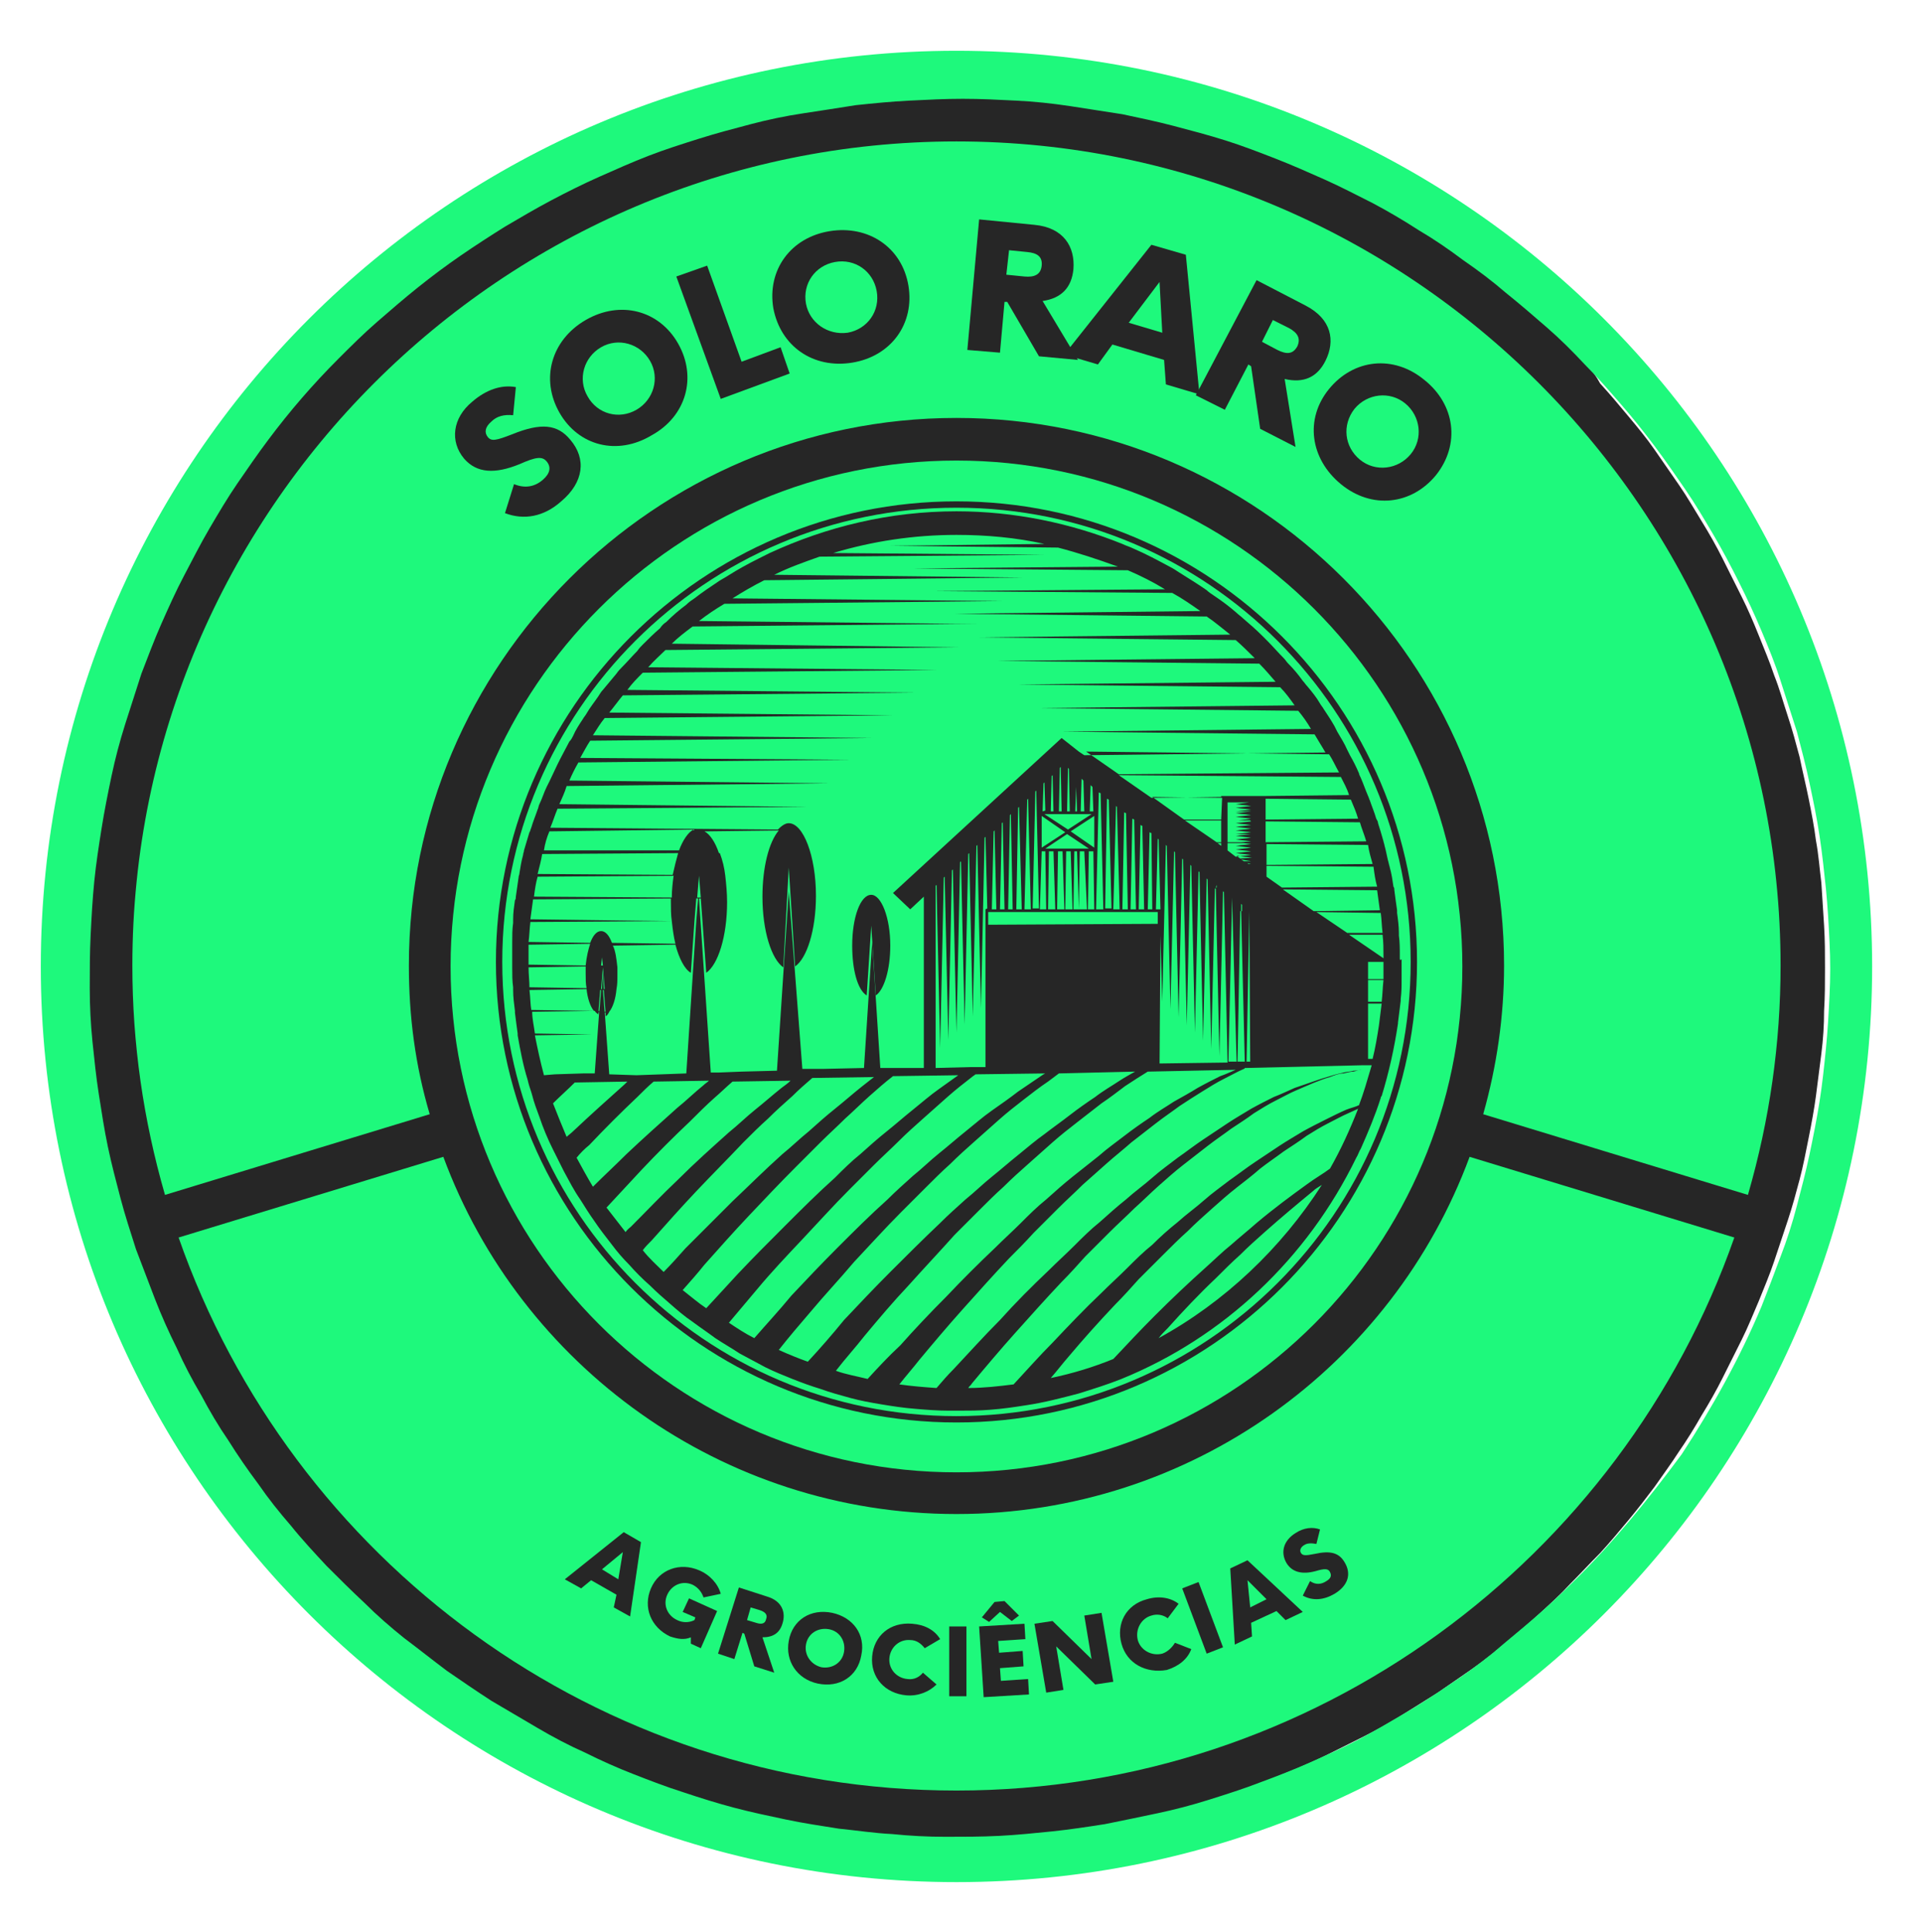 <svg xmlns="http://www.w3.org/2000/svg" xmlns:xlink="http://www.w3.org/1999/xlink" id="Camada_1" x="0px" y="0px" viewBox="0 0 212 213.1" style="enable-background:new 0 0 212 213.1;" xml:space="preserve"><style type="text/css">	.st0{fill:#1EF97C;}	.st1{fill:#262626;}	.st2{clip-path:url(#SVGID_00000054250862767702466860000007333020648340336825_);fill:#262626;}</style><g>	<path class="st0" d="M198.6,106.6c0,1.5,0,3-0.1,4.6c-0.1,1.5-0.2,3-0.3,4.6c-0.1,1.5-0.3,3-0.6,4.5c-0.2,1.5-0.5,3-0.8,4.5  c-0.3,1.5-0.6,3-1,4.5c-0.4,1.5-0.8,2.9-1.2,4.4c-0.4,1.5-0.9,2.9-1.4,4.3c-0.5,1.4-1.1,2.9-1.6,4.3c-0.6,1.4-1.2,2.8-1.9,4.2  c-0.7,1.4-1.3,2.7-2.1,4.1c-0.7,1.3-1.5,2.7-2.3,4c-0.8,1.3-1.6,2.6-2.4,3.9c-0.8,1.3-1.7,2.5-2.6,3.7c-0.9,1.2-1.8,2.4-2.8,3.6  c-1,1.2-2,2.3-3,3.5c-1,1.1-2.1,2.2-3.2,3.3c-1.1,1.1-2.2,2.1-3.3,3.2c-1.1,1-2.3,2-3.5,3c-1.2,1-2.4,1.9-3.6,2.8  c-1.2,0.9-2.5,1.8-3.7,2.6c-1.3,0.8-2.6,1.7-3.9,2.4c-1.3,0.8-2.6,1.5-4,2.3c-1.3,0.7-2.7,1.4-4.1,2.1c-1.4,0.7-2.8,1.3-4.2,1.9  c-1.4,0.6-2.8,1.1-4.3,1.6c-1.4,0.5-2.9,1-4.3,1.4c-1.5,0.4-2.9,0.8-4.4,1.2c-1.5,0.4-3,0.7-4.5,1c-1.5,0.3-3,0.6-4.5,0.8  c-1.5,0.2-3,0.4-4.5,0.6c-1.5,0.1-3,0.3-4.6,0.3c-1.5,0.1-3,0.1-4.6,0.1c-1.5,0-3,0-4.6-0.1c-1.5-0.1-3-0.2-4.6-0.3  c-1.5-0.1-3-0.3-4.5-0.6c-1.5-0.2-3-0.5-4.5-0.8c-1.5-0.3-3-0.6-4.5-1c-1.5-0.4-2.9-0.8-4.4-1.2c-1.5-0.4-2.9-0.9-4.3-1.4  c-1.4-0.5-2.9-1.1-4.3-1.6c-1.4-0.6-2.8-1.2-4.2-1.9c-1.4-0.7-2.7-1.3-4.1-2.1c-1.3-0.7-2.7-1.5-4-2.3c-1.3-0.8-2.6-1.6-3.9-2.4  c-1.3-0.8-2.5-1.7-3.7-2.6c-1.2-0.9-2.4-1.8-3.6-2.8c-1.2-1-2.3-2-3.5-3c-1.1-1-2.2-2.1-3.3-3.2c-1.1-1.1-2.1-2.2-3.2-3.3  c-1-1.1-2-2.3-3-3.5c-1-1.2-1.9-2.4-2.8-3.6c-0.9-1.2-1.8-2.5-2.6-3.7c-0.8-1.3-1.7-2.6-2.4-3.9c-0.8-1.3-1.5-2.6-2.3-4  c-0.7-1.3-1.4-2.7-2.1-4.1s-1.3-2.8-1.9-4.2c-0.6-1.4-1.1-2.8-1.6-4.3c-0.5-1.4-1-2.9-1.4-4.3c-0.4-1.5-0.8-2.9-1.2-4.4  c-0.4-1.5-0.7-3-1-4.5c-0.3-1.5-0.6-3-0.8-4.5c-0.2-1.5-0.4-3-0.6-4.5c-0.1-1.5-0.3-3-0.3-4.6c-0.1-1.5-0.1-3-0.1-4.6  c0-1.5,0-3,0.1-4.6c0.1-1.5,0.2-3,0.3-4.6c0.1-1.5,0.3-3,0.6-4.5c0.2-1.5,0.5-3,0.8-4.5s0.6-3,1-4.5c0.4-1.5,0.8-2.9,1.2-4.4  c0.4-1.5,0.9-2.9,1.4-4.3c0.5-1.4,1.1-2.9,1.6-4.3c0.6-1.4,1.2-2.8,1.9-4.2c0.7-1.4,1.3-2.7,2.1-4.1c0.7-1.3,1.5-2.7,2.3-4  c0.8-1.3,1.6-2.6,2.4-3.9c0.8-1.3,1.7-2.5,2.6-3.7c0.9-1.2,1.8-2.4,2.8-3.6c1-1.2,2-2.3,3-3.5c1-1.1,2.1-2.2,3.2-3.3  c1.1-1.1,2.2-2.1,3.3-3.2c1.1-1,2.3-2,3.5-3c1.2-1,2.4-1.9,3.6-2.8c1.2-0.9,2.5-1.8,3.7-2.6c1.3-0.8,2.6-1.7,3.9-2.4s2.6-1.5,4-2.3  c1.3-0.7,2.7-1.4,4.1-2.1c1.4-0.7,2.8-1.3,4.2-1.9c1.4-0.6,2.8-1.1,4.3-1.6c1.4-0.5,2.9-1,4.3-1.4c1.5-0.4,2.9-0.8,4.4-1.2  c1.5-0.4,3-0.7,4.5-1c1.5-0.3,3-0.6,4.5-0.8c1.5-0.2,3-0.4,4.5-0.6s3-0.3,4.6-0.3c1.5-0.1,3-0.1,4.6-0.1c1.5,0,3,0,4.6,0.1  c1.5,0.1,3,0.2,4.6,0.3c1.5,0.1,3,0.3,4.5,0.6c1.5,0.2,3,0.5,4.5,0.8c1.5,0.3,3,0.6,4.5,1s2.9,0.8,4.4,1.2c1.5,0.4,2.9,0.9,4.3,1.4  c1.4,0.5,2.9,1.1,4.3,1.6c1.4,0.6,2.8,1.2,4.2,1.9c1.4,0.7,2.7,1.3,4.1,2.1c1.3,0.7,2.7,1.5,4,2.3c1.3,0.8,2.6,1.6,3.9,2.4  c1.3,0.8,2.5,1.7,3.7,2.6c1.2,0.9,2.4,1.8,3.6,2.8c1.2,1,2.3,2,3.5,3c1.1,1,2.2,2.1,3.3,3.2c1.1,1.1,2.1,2.2,3.2,3.3  c1,1.1,2,2.3,3,3.5c1,1.2,1.9,2.4,2.8,3.6c0.9,1.2,1.8,2.5,2.6,3.7c0.8,1.3,1.7,2.6,2.4,3.9c0.8,1.3,1.5,2.6,2.3,4  c0.7,1.3,1.4,2.7,2.1,4.1c0.7,1.4,1.3,2.8,1.9,4.2c0.6,1.4,1.1,2.8,1.6,4.3c0.5,1.4,1,2.9,1.4,4.3c0.4,1.5,0.8,2.9,1.2,4.4  c0.4,1.5,0.7,3,1,4.5c0.3,1.5,0.6,3,0.8,4.5s0.4,3,0.6,4.5c0.1,1.5,0.3,3,0.3,4.6C198.6,103.5,198.6,105,198.6,106.6z"></path>	<path class="st1" d="M105.5,197.5c-39.7,0-73.4-25.5-85.8-61l29.2-8.9c8.5,23,30.7,39.4,56.6,39.4s48.1-16.4,56.6-39.4l29.2,8.9  C178.9,171.9,145.1,197.5,105.5,197.5z M49.9,106.6c0-30.6,24.9-55.5,55.6-55.5S161,75.9,161,106.6s-24.9,55.6-55.5,55.6  S49.9,137.2,49.9,106.6L49.9,106.6z M105.5,15.6c50.1,0,90.9,40.8,90.9,90.9c0,8.6-1.2,17-3.6,25.3l-29.2-8.9  c1.5-5.3,2.3-10.8,2.3-16.4c0-33.3-27.1-60.4-60.4-60.4s-60.4,27.1-60.4,60.4c0,5.6,0.7,11,2.3,16.4l-29.2,8.9  c-2.4-8.3-3.6-16.7-3.6-25.3C14.6,56.4,55.4,15.6,105.5,15.6z M173.5,38.6c-1.1-1.1-2.3-2.2-3.4-3.3c-1.2-1.1-2.4-2.1-3.6-3.1  c-1.2-1-2.5-2-3.7-2.9c-1.3-0.9-2.6-1.8-3.9-2.7c-1.3-0.9-2.6-1.7-4-2.5s-2.7-1.6-4.1-2.3c-1.4-0.7-2.8-1.5-4.2-2.1  c-1.4-0.7-2.9-1.3-4.3-1.9c-1.5-0.6-2.9-1.2-4.4-1.7c-1.5-0.5-3-1-4.5-1.5c-1.5-0.5-3-0.9-4.5-1.3c-1.5-0.4-3.1-0.7-4.6-1  c-1.5-0.3-3.1-0.6-4.7-0.8c-1.6-0.2-3.1-0.4-4.7-0.6s-3.1-0.3-4.7-0.3c-1.6-0.1-3.1-0.1-4.7-0.1c-1.6,0-3.1,0-4.7,0.1  c-1.6,0.1-3.1,0.2-4.7,0.3c-1.6,0.2-3.1,0.3-4.7,0.6c-1.6,0.2-3.1,0.5-4.7,0.8c-1.5,0.3-3.1,0.7-4.6,1c-1.5,0.4-3,0.8-4.6,1.3  s-3,1-4.5,1.5c-1.5,0.5-3,1.1-4.4,1.7c-1.5,0.6-2.9,1.2-4.3,1.9c-1.4,0.7-2.8,1.4-4.2,2.1c-1.4,0.7-2.8,1.5-4.1,2.3  c-1.4,0.8-2.7,1.7-4,2.5c-1.3,0.9-2.6,1.8-3.9,2.7c-1.3,0.9-2.5,1.9-3.7,2.9c-1.2,1-2.4,2-3.6,3.1c-1.2,1.1-2.3,2.1-3.4,3.3  c-1.1,1.1-2.2,2.3-3.3,3.4c-1.1,1.2-2.1,2.4-3.1,3.6c-1,1.2-2,2.5-2.9,3.7c-0.9,1.3-1.8,2.6-2.7,3.9c-0.9,1.3-1.7,2.6-2.5,4  c-0.8,1.4-1.6,2.7-2.3,4.1c-0.7,1.4-1.4,2.8-2.1,4.2c-0.7,1.4-1.3,2.9-1.9,4.3c-0.6,1.5-1.2,2.9-1.7,4.4c-0.5,1.5-1,3-1.5,4.5  c-0.5,1.5-0.9,3-1.3,4.6c-0.4,1.5-0.7,3.1-1,4.6c-0.3,1.5-0.6,3.1-0.8,4.7c-0.2,1.6-0.4,3.1-0.6,4.7c-0.2,1.6-0.3,3.1-0.3,4.7  c-0.1,1.6-0.1,3.1-0.1,4.7c0,1.6,0,3.1,0.1,4.7c0.1,1.6,0.2,3.1,0.3,4.7c0.2,1.6,0.3,3.1,0.6,4.7c0.2,1.6,0.5,3.1,0.8,4.7  c0.3,1.5,0.7,3.1,1,4.6c0.4,1.5,0.8,3,1.3,4.5c0.5,1.5,1,3,1.5,4.5c0.5,1.5,1.1,2.9,1.7,4.4c0.6,1.5,1.2,2.9,1.9,4.3  c0.7,1.4,1.4,2.8,2.1,4.2c0.7,1.4,1.5,2.8,2.3,4.1c0.8,1.3,1.7,2.7,2.5,4c0.9,1.3,1.8,2.6,2.7,3.9c0.9,1.3,1.9,2.5,2.9,3.7  c1,1.2,2,2.4,3.1,3.6c1.1,1.2,2.1,2.3,3.3,3.4c1.1,1.1,2.3,2.2,3.4,3.3c1.2,1.1,2.4,2.1,3.6,3.1c1.2,1,2.5,2,3.7,2.9  c1.3,0.9,2.6,1.8,3.9,2.7c1.3,0.9,2.6,1.7,4,2.5s2.7,1.6,4.1,2.3c1.4,0.7,2.8,1.4,4.2,2.1c1.4,0.7,2.9,1.3,4.3,1.9  c1.5,0.6,2.9,1.2,4.4,1.7c1.5,0.5,3,1,4.5,1.5c1.5,0.5,3,0.9,4.5,1.3c1.5,0.4,3.1,0.7,4.6,1c1.5,0.3,3.1,0.6,4.6,0.8  c1.6,0.2,3.1,0.4,4.7,0.6c1.6,0.2,3.1,0.3,4.7,0.3c1.6,0.1,3.1,0.1,4.7,0.1c1.6,0,3.1,0,4.7-0.1c1.6-0.1,3.1-0.2,4.7-0.3  c1.6-0.2,3.1-0.3,4.7-0.6c1.6-0.2,3.1-0.5,4.6-0.8c1.5-0.3,3.1-0.7,4.6-1c1.5-0.4,3-0.8,4.5-1.3c1.5-0.5,3-1,4.5-1.5  c1.5-0.5,2.9-1.1,4.4-1.7c1.5-0.6,2.9-1.2,4.3-1.9c1.4-0.7,2.8-1.4,4.2-2.1s2.8-1.5,4.1-2.3c1.3-0.8,2.7-1.7,4-2.5  c1.3-0.9,2.6-1.8,3.9-2.7c1.3-0.9,2.5-1.9,3.7-2.9c1.2-1,2.4-2,3.6-3.1c1.2-1.1,2.3-2.1,3.4-3.3c1.1-1.1,2.2-2.3,3.3-3.4  c1.1-1.2,2.1-2.4,3.1-3.6c1-1.2,2-2.5,2.9-3.7c0.9-1.3,1.8-2.5,2.7-3.9c0.9-1.3,1.7-2.6,2.5-4c0.8-1.3,1.6-2.7,2.3-4.1  c0.7-1.4,1.4-2.8,2.1-4.2c0.7-1.4,1.3-2.9,1.9-4.3c0.6-1.5,1.2-2.9,1.7-4.4c0.5-1.5,1-3,1.5-4.5c0.5-1.5,0.9-3,1.3-4.5  c0.4-1.5,0.7-3.1,1-4.6c0.3-1.5,0.6-3.1,0.8-4.6c0.2-1.6,0.4-3.1,0.6-4.7c0.2-1.6,0.3-3.1,0.3-4.7c0.1-1.6,0.1-3.1,0.1-4.7  c0-1.6,0-3.1-0.1-4.7c-0.1-1.6-0.2-3.1-0.3-4.7c-0.2-1.6-0.3-3.1-0.6-4.7c-0.2-1.6-0.5-3.1-0.8-4.6c-0.3-1.5-0.7-3.1-1-4.6  c-0.4-1.5-0.8-3-1.3-4.5c-0.5-1.5-0.9-3-1.5-4.5c-0.5-1.5-1.1-2.9-1.7-4.4c-0.6-1.5-1.2-2.9-1.9-4.3c-0.7-1.4-1.4-2.8-2.1-4.2  s-1.5-2.8-2.3-4.1c-0.8-1.3-1.6-2.7-2.5-4c-0.9-1.3-1.8-2.6-2.7-3.9c-0.9-1.3-1.9-2.5-2.9-3.7c-1-1.2-2-2.4-3.1-3.6  C175.7,40.8,174.6,39.7,173.5,38.6L173.5,38.6z"></path>	<path class="st0" d="M105.5,157.5c-0.8,0-1.7,0-2.5-0.1c-0.8,0-1.7-0.1-2.5-0.2c-0.8-0.1-1.7-0.2-2.5-0.3c-0.8-0.1-1.6-0.3-2.5-0.4  c-0.8-0.2-1.6-0.3-2.4-0.5c-0.8-0.2-1.6-0.4-2.4-0.7c-0.8-0.2-1.6-0.5-2.4-0.8s-1.6-0.6-2.3-0.9c-0.8-0.3-1.5-0.7-2.3-1  s-1.5-0.7-2.2-1.1c-0.7-0.4-1.5-0.8-2.2-1.2c-0.7-0.4-1.4-0.9-2.1-1.3c-0.7-0.5-1.4-0.9-2-1.4c-0.7-0.5-1.3-1-2-1.5  c-0.6-0.5-1.3-1.1-1.9-1.6c-0.6-0.6-1.2-1.1-1.8-1.7c-0.6-0.6-1.2-1.2-1.7-1.8c-0.6-0.6-1.1-1.2-1.6-1.9c-0.5-0.6-1-1.3-1.5-2  c-0.5-0.7-1-1.4-1.4-2c-0.5-0.7-0.9-1.4-1.3-2.1c-0.4-0.7-0.8-1.4-1.2-2.2c-0.4-0.7-0.8-1.5-1.1-2.2c-0.4-0.8-0.7-1.5-1-2.3  c-0.3-0.8-0.6-1.5-0.9-2.3c-0.3-0.8-0.5-1.6-0.8-2.4c-0.2-0.8-0.5-1.6-0.7-2.4c-0.2-0.8-0.4-1.6-0.5-2.4c-0.2-0.8-0.3-1.6-0.4-2.5  c-0.1-0.8-0.2-1.7-0.3-2.5c-0.1-0.8-0.1-1.7-0.2-2.5c0-0.8-0.1-1.7-0.1-2.5c0-0.8,0-1.7,0.1-2.5c0-0.8,0.1-1.7,0.2-2.5  s0.2-1.7,0.3-2.5c0.1-0.8,0.3-1.6,0.4-2.5c0.2-0.8,0.3-1.6,0.5-2.4c0.2-0.8,0.4-1.6,0.7-2.4c0.2-0.8,0.5-1.6,0.8-2.4  c0.3-0.8,0.6-1.6,0.9-2.3c0.3-0.8,0.7-1.5,1-2.3c0.4-0.8,0.7-1.5,1.1-2.2c0.4-0.7,0.8-1.5,1.2-2.2c0.4-0.7,0.9-1.4,1.3-2.1  c0.5-0.7,0.9-1.4,1.4-2c0.5-0.7,1-1.3,1.5-2c0.5-0.6,1.1-1.3,1.6-1.9c0.6-0.6,1.1-1.2,1.7-1.8c0.6-0.6,1.2-1.2,1.8-1.7  c0.6-0.6,1.2-1.1,1.9-1.6c0.6-0.5,1.3-1,2-1.5c0.7-0.5,1.4-1,2-1.4c0.7-0.5,1.4-0.9,2.1-1.3c0.7-0.4,1.4-0.8,2.2-1.2  c0.7-0.4,1.5-0.8,2.2-1.1c0.8-0.4,1.5-0.7,2.3-1c0.8-0.3,1.5-0.6,2.3-0.9c0.8-0.3,1.6-0.5,2.4-0.8c0.8-0.2,1.6-0.5,2.4-0.7  c0.8-0.2,1.6-0.4,2.4-0.5c0.8-0.2,1.6-0.3,2.5-0.4c0.8-0.1,1.7-0.2,2.5-0.3c0.8-0.1,1.7-0.1,2.5-0.2c0.8,0,1.7-0.1,2.5-0.1  c0.8,0,1.7,0,2.5,0.1c0.8,0,1.7,0.1,2.5,0.2c0.8,0.1,1.7,0.2,2.5,0.3c0.8,0.1,1.6,0.3,2.5,0.4c0.8,0.2,1.6,0.3,2.4,0.5  c0.8,0.2,1.6,0.4,2.4,0.7c0.8,0.2,1.6,0.5,2.4,0.8c0.8,0.3,1.6,0.6,2.3,0.9c0.8,0.3,1.5,0.7,2.3,1c0.8,0.4,1.5,0.7,2.2,1.1  c0.7,0.4,1.5,0.8,2.2,1.2c0.7,0.4,1.4,0.9,2.1,1.3c0.7,0.5,1.4,0.9,2,1.4c0.7,0.5,1.3,1,2,1.5c0.6,0.5,1.3,1.1,1.9,1.6  c0.6,0.6,1.2,1.1,1.8,1.7c0.6,0.6,1.2,1.2,1.7,1.8c0.6,0.6,1.1,1.2,1.6,1.9c0.5,0.6,1,1.3,1.5,2c0.5,0.7,1,1.4,1.4,2  c0.5,0.7,0.9,1.4,1.3,2.1c0.4,0.7,0.8,1.4,1.2,2.2c0.4,0.7,0.8,1.5,1.1,2.2c0.4,0.8,0.7,1.5,1,2.3c0.3,0.8,0.6,1.5,0.9,2.3  s0.5,1.6,0.8,2.4c0.2,0.8,0.5,1.6,0.7,2.4c0.2,0.8,0.4,1.6,0.5,2.4c0.2,0.8,0.3,1.6,0.4,2.5s0.2,1.7,0.3,2.5  c0.1,0.8,0.1,1.7,0.2,2.5c0,0.8,0.1,1.7,0.1,2.5c0,0.8,0,1.7-0.1,2.5c0,0.8-0.1,1.7-0.2,2.5c-0.1,0.8-0.2,1.7-0.3,2.5  c-0.1,0.8-0.3,1.6-0.4,2.5c-0.2,0.8-0.3,1.6-0.5,2.4s-0.4,1.6-0.7,2.4c-0.2,0.8-0.5,1.6-0.8,2.4c-0.3,0.8-0.6,1.6-0.9,2.3  c-0.3,0.8-0.7,1.5-1,2.3c-0.4,0.8-0.7,1.5-1.1,2.2c-0.4,0.7-0.8,1.5-1.2,2.2c-0.4,0.7-0.9,1.4-1.3,2.1c-0.5,0.7-0.9,1.4-1.4,2  c-0.5,0.7-1,1.3-1.5,2c-0.5,0.6-1.1,1.3-1.6,1.9c-0.6,0.6-1.1,1.2-1.7,1.8c-0.6,0.6-1.2,1.2-1.8,1.7c-0.6,0.6-1.2,1.1-1.9,1.6  c-0.6,0.5-1.3,1-2,1.5c-0.7,0.5-1.4,1-2,1.4c-0.7,0.5-1.4,0.9-2.1,1.3c-0.7,0.4-1.4,0.8-2.2,1.2c-0.7,0.4-1.5,0.8-2.2,1.1  c-0.8,0.4-1.5,0.7-2.3,1c-0.8,0.3-1.5,0.6-2.3,0.9c-0.8,0.3-1.6,0.5-2.4,0.8c-0.8,0.2-1.6,0.5-2.4,0.7c-0.8,0.2-1.6,0.4-2.4,0.5  c-0.8,0.2-1.6,0.3-2.5,0.4c-0.8,0.1-1.7,0.2-2.5,0.3c-0.8,0.1-1.7,0.1-2.5,0.2C107.2,157.5,106.3,157.5,105.5,157.5z M105.5,50.8  c-30.8,0-55.8,25-55.8,55.8s25,55.8,55.8,55.8s55.8-25,55.8-55.8S136.3,50.8,105.5,50.8z"></path>	<path class="st0" d="M173.5,174.5c-1.4,1.4-2.8,2.7-4.3,4c-1.5,1.3-3,2.5-4.5,3.8c-1.5,1.2-3.1,2.4-4.8,3.5c-1.6,1.1-3.3,2.2-5,3.2  c-1.7,1-3.4,2-5.1,2.9c-1.7,0.9-3.5,1.7-5.3,2.5c-1.8,0.8-3.6,1.5-5.5,2.2c-1.8,0.7-3.7,1.3-5.6,1.9c-1.9,0.6-3.8,1.1-5.7,1.5  c-1.9,0.4-3.8,0.8-5.8,1.2c-1.9,0.3-3.9,0.6-5.8,0.8c-2,0.2-3.9,0.4-5.9,0.5c-2,0.1-3.9,0.1-5.9,0.1c-2,0-3.9-0.1-5.9-0.3  c-2-0.1-3.9-0.4-5.9-0.6c-1.9-0.3-3.9-0.6-5.8-1c-1.9-0.4-3.8-0.8-5.7-1.3c-1.9-0.5-3.8-1.1-5.6-1.7c-1.9-0.6-3.7-1.3-5.5-2  s-3.6-1.5-5.4-2.4c-1.8-0.8-3.5-1.7-5.2-2.7c-1.7-1-3.4-2-5.1-3c-1.7-1.1-3.3-2.2-4.9-3.3c-1.6-1.2-3.1-2.4-4.7-3.6  c-1.5-1.2-3-2.5-4.4-3.9c-1.4-1.3-2.8-2.7-4.2-4.1c-1.3-1.4-2.7-2.9-3.9-4.4c-1.3-1.5-2.5-3-3.6-4.6c-1.2-1.6-2.3-3.2-3.3-4.8  c-1.1-1.6-2.1-3.3-3-5c-1-1.7-1.9-3.4-2.7-5.2c-0.9-1.8-1.7-3.6-2.4-5.4c-0.7-1.8-1.4-3.7-2.1-5.5c-0.6-1.9-1.2-3.7-1.7-5.6  c-0.5-1.9-1-3.8-1.4-5.7c-0.4-1.9-0.7-3.9-1-5.8c-0.3-1.9-0.5-3.9-0.7-5.8c-0.2-2-0.3-3.9-0.3-5.9c0-2,0-3.9,0.1-5.9  c0.1-2,0.2-3.9,0.4-5.9c0.2-2,0.5-3.9,0.8-5.8c0.3-1.9,0.7-3.9,1.1-5.8c0.4-1.9,0.9-3.8,1.5-5.7c0.6-1.9,1.2-3.7,1.8-5.6  c0.7-1.8,1.4-3.7,2.2-5.5c0.8-1.8,1.6-3.6,2.5-5.3c0.9-1.7,1.8-3.5,2.8-5.2c1-1.7,2-3.4,3.1-5c1.1-1.6,2.2-3.2,3.4-4.8  c1.2-1.6,2.4-3.1,3.7-4.6s2.6-2.9,4-4.3c1.4-1.4,2.8-2.8,4.3-4.1c1.5-1.3,3-2.6,4.5-3.8c1.5-1.2,3.1-2.4,4.7-3.5  c1.6-1.1,3.3-2.2,4.9-3.2c1.7-1,3.4-2,5.1-2.9c1.7-0.9,3.5-1.8,5.3-2.6c1.8-0.8,3.6-1.6,5.4-2.3c1.8-0.7,3.7-1.3,5.6-1.9  c1.9-0.6,3.8-1.1,5.7-1.6c1.9-0.5,3.8-0.9,5.8-1.2s3.9-0.6,5.8-0.9c1.9-0.2,3.9-0.4,5.9-0.5c2-0.1,3.9-0.2,5.9-0.2  c2,0,3.9,0.1,5.9,0.2c2,0.1,3.9,0.3,5.9,0.6c1.9,0.3,3.9,0.6,5.8,0.9c1.9,0.4,3.8,0.8,5.7,1.3c1.9,0.5,3.8,1,5.7,1.6  c1.9,0.6,3.7,1.3,5.5,2c1.8,0.7,3.6,1.5,5.4,2.3c1.8,0.8,3.5,1.7,5.3,2.6c1.7,0.9,3.4,1.9,5.1,3c1.7,1,3.3,2.1,4.9,3.3  c1.6,1.1,3.2,2.3,4.7,3.6c1.5,1.2,3,2.5,4.5,3.8s2.9,2.7,4.2,4.1c1.4,1.4,2.7,2.9,4,4.4c1.3,1.5,2.5,3,3.7,4.6  c1.2,1.6,2.3,3.2,3.4,4.8c1.1,1.6,2.1,3.3,3.1,5c1,1.7,1.9,3.4,2.8,5.2c0.9,1.8,1.7,3.5,2.5,5.4s1.5,3.6,2.1,5.5  c0.6,1.9,1.2,3.7,1.8,5.6c0.5,1.9,1,3.8,1.4,5.7c0.4,1.9,0.8,3.8,1.1,5.8s0.5,3.9,0.7,5.8c0.2,2,0.3,3.9,0.4,5.9  c0.1,2,0.1,3.9,0,5.9c-0.1,2-0.2,3.9-0.4,5.9c-0.2,2-0.4,3.9-0.7,5.8c-0.3,1.9-0.7,3.9-1.1,5.8c-0.4,1.9-0.9,3.8-1.4,5.7  c-0.5,1.9-1.1,3.8-1.8,5.6c-0.7,1.9-1.4,3.7-2.1,5.5c-2.4,5.7-5.4,11.1-8.8,16.3C181.8,165.4,177.9,170.2,173.5,174.5z M105.5,5.6  c-55.8,0-101,45.2-101,101s45.2,101,101,101c55.8,0,101-45.2,101-101S161.3,5.6,105.5,5.6z"></path>	<g>		<defs>			<rect id="SVGID_1_" x="54.6" y="55.3" width="101.8" height="101.8"></rect>		</defs>		<clipPath id="SVGID_00000103970053514602715550000000023123641442461093_">			<use xlink:href="#SVGID_1_" style="overflow:visible;"></use>		</clipPath>		<path style="clip-path:url(#SVGID_00000103970053514602715550000000023123641442461093_);fill:#262626;" d="M95.6,109.8l0.5-7.7   l0.5,7.7c0.9-0.6,1.6-2.8,1.6-5.5c0-3.1-1-5.6-2.1-5.6c-1.2,0-2.1,2.5-2.1,5.6C94,107,94.6,109.2,95.6,109.8z"></path>		<path style="clip-path:url(#SVGID_00000103970053514602715550000000023123641442461093_);fill:#262626;" d="M152.6,108l-1.7,0   v-1.9h1.7c0,0,0,0,0,0C152.6,106.7,152.6,107.4,152.6,108z M152.4,110.5l-1.5,0v-2.4l1.7,0C152.5,109,152.5,109.7,152.4,110.5z    M152.1,113.1l-1.2,0v-2.4l1.5,0C152.3,111.5,152.2,112.3,152.1,113.1z M151.4,116.8l-0.5,0v-3.7l1.2,0   C151.9,114.4,151.7,115.6,151.4,116.8z M149.9,121.9c-0.4,0.2-0.9,0.3-1.4,0.5c-0.7,0.3-1.5,0.7-2.3,1.1c-0.8,0.4-1.6,0.8-2.5,1.3   c-0.8,0.5-1.7,1-2.6,1.6c-0.9,0.6-1.8,1.2-2.7,1.8c-0.9,0.6-1.8,1.3-2.8,2c-0.9,0.7-1.9,1.4-2.8,2.2c-0.9,0.8-1.9,1.5-2.9,2.4   c-1,0.8-1.9,1.6-2.8,2.5c-1,0.8-1.9,1.7-2.8,2.6c-0.9,0.9-1.9,1.8-2.8,2.7c-1.9,1.8-3.7,3.7-5.4,5.5c-1.5,1.5-2.9,3.1-4.3,4.6   c-1.6,0.2-3.3,0.4-5,0.4c0.1-0.2,0.3-0.3,0.4-0.5c1.5-1.8,3.1-3.7,4.8-5.6c1.7-1.9,3.4-3.8,5.1-5.6c0.9-0.9,1.8-1.9,2.6-2.8   c0.9-0.9,1.8-1.8,2.7-2.7c0.9-0.9,1.8-1.7,2.7-2.6c0.9-0.8,1.8-1.7,2.7-2.5c0.9-0.8,1.8-1.6,2.7-2.3c0.9-0.7,1.8-1.4,2.7-2.1   c0.9-0.7,1.8-1.3,2.6-1.9c0.9-0.6,1.7-1.1,2.5-1.7c0.8-0.5,1.6-1,2.4-1.4c0.8-0.4,1.5-0.8,2.2-1.1c1.4-0.6,2.7-1.2,3.8-1.5   c0.5-0.2,1-0.4,1.5-0.4c0.4-0.1,0.8-0.2,1.1-0.2c0.4-0.1,0.7-0.2,0.9-0.2c-0.1,0-0.4,0.1-0.9,0.1c-0.3,0.1-0.7,0.1-1.1,0.2   c-0.4,0.1-0.9,0.2-1.5,0.4c-1.1,0.3-2.4,0.8-3.9,1.3c-0.7,0.3-1.5,0.7-2.3,1c-0.8,0.4-1.6,0.8-2.5,1.3c-0.8,0.5-1.7,1-2.6,1.6   c-0.9,0.6-1.8,1.2-2.7,1.8c-0.9,0.6-1.8,1.3-2.8,2c-0.9,0.7-1.9,1.4-2.8,2.2c-0.9,0.8-1.9,1.5-2.9,2.4c-1,0.8-1.9,1.6-2.9,2.5   c-1,0.8-1.9,1.7-2.8,2.6c-0.9,0.9-1.9,1.8-2.8,2.7c-1.9,1.8-3.7,3.6-5.4,5.5c-1.8,1.8-3.5,3.7-5.1,5.4c-0.7,0.7-1.3,1.4-1.9,2.1   c-1.4-0.1-2.7-0.2-4.1-0.4c0.7-0.9,1.5-1.8,2.2-2.7c1.5-1.8,3.1-3.7,4.8-5.6c1.7-1.9,3.4-3.8,5.1-5.6c0.9-0.9,1.8-1.8,2.7-2.8   c0.9-0.9,1.8-1.8,2.7-2.7c0.9-0.9,1.8-1.7,2.7-2.6c0.9-0.8,1.8-1.6,2.7-2.4c0.9-0.8,1.8-1.5,2.7-2.3c0.9-0.7,1.8-1.4,2.7-2.1   c0.9-0.7,1.8-1.3,2.6-1.9c0.9-0.6,1.7-1.1,2.5-1.6c0.8-0.5,1.6-1,2.4-1.4c0.8-0.4,1.5-0.8,2.2-1.1c0,0,0.1,0,0.1-0.1l12.9-0.3h0.1   l1,0C150.8,119.2,150.4,120.6,149.9,121.9z M146.7,128.9c-0.8,0.6-1.7,1.1-2.5,1.7c-1.8,1.3-3.7,2.7-5.6,4.3   c-0.9,0.8-1.9,1.6-2.8,2.4c-1,0.8-1.9,1.7-2.8,2.5c-1.9,1.7-3.8,3.5-5.6,5.3c-1.6,1.6-3.1,3.2-4.6,4.8c-2.2,0.9-4.5,1.6-6.9,2.1   c0.7-0.8,1.3-1.6,2-2.4c1.6-1.9,3.3-3.8,5.1-5.7c0.9-0.9,1.8-1.9,2.6-2.8c0.9-0.9,1.8-1.8,2.7-2.7c0.9-0.9,1.8-1.8,2.7-2.6   c0.9-0.9,1.8-1.7,2.7-2.5c0.9-0.8,1.8-1.6,2.7-2.3c0.9-0.7,1.8-1.4,2.6-2.1c0.9-0.7,1.8-1.3,2.6-1.9c0.9-0.6,1.7-1.1,2.5-1.7   c0.8-0.5,1.6-1,2.4-1.4c0.8-0.4,1.5-0.8,2.2-1.1c0.4-0.2,0.7-0.3,1.1-0.5C148.9,124.6,147.9,126.8,146.7,128.9z M127.8,147.6   c0.3-0.4,0.6-0.7,1-1.1c1.7-1.9,3.5-3.8,5.3-5.5c0.9-0.9,1.8-1.8,2.7-2.6c0.9-0.9,1.8-1.7,2.7-2.5c1.8-1.6,3.6-3.1,5.3-4.5   c0.3-0.3,0.7-0.5,1-0.7C141.3,137.7,135.1,143.6,127.8,147.6z M95.7,152.1c-1.2-0.3-2.4-0.5-3.5-0.9c1-1.3,2.1-2.5,3.2-3.9   c1.5-1.8,3.1-3.7,4.8-5.5c1.7-1.9,3.4-3.7,5.1-5.6c0.9-0.9,1.8-1.8,2.7-2.7c0.9-0.9,1.8-1.8,2.7-2.6c0.9-0.9,1.8-1.7,2.7-2.5   c0.9-0.8,1.8-1.6,2.7-2.4c0.9-0.8,1.8-1.5,2.7-2.2c0.9-0.7,1.8-1.4,2.7-2.1c0.9-0.6,1.8-1.3,2.6-1.9c0.9-0.6,1.7-1.1,2.5-1.6   l9.7-0.2c-0.5,0.2-1.1,0.5-1.7,0.7c-0.8,0.4-1.6,0.8-2.5,1.3c-0.8,0.5-1.7,1-2.6,1.5c-0.9,0.6-1.8,1.1-2.7,1.8   c-0.9,0.6-1.9,1.3-2.8,2c-0.9,0.7-1.9,1.4-2.8,2.2c-1,0.8-1.9,1.5-2.9,2.3c-1,0.8-1.9,1.6-2.9,2.5c-1,0.8-1.9,1.7-2.8,2.6   c-0.9,0.9-1.9,1.8-2.8,2.7c-1.9,1.8-3.7,3.6-5.4,5.4c-1.8,1.8-3.5,3.6-5.1,5.4C98,149.6,96.8,150.9,95.7,152.1z M89.1,150.2   c-1.1-0.4-2.1-0.8-3.2-1.3c1.1-1.4,2.3-2.8,3.5-4.2c1.5-1.8,3.2-3.6,4.8-5.5c1.7-1.8,3.4-3.7,5.2-5.5c0.9-0.9,1.8-1.8,2.7-2.7   c0.9-0.9,1.8-1.8,2.7-2.6c0.9-0.9,1.8-1.7,2.7-2.5c0.9-0.8,1.8-1.6,2.7-2.4c0.9-0.8,1.8-1.5,2.7-2.2c0.9-0.7,1.8-1.4,2.7-2   c0.4-0.3,0.8-0.6,1.2-0.9l8.4-0.2c-0.5,0.3-1.1,0.6-1.7,1c-0.9,0.6-1.8,1.1-2.7,1.8c-0.9,0.6-1.9,1.3-2.8,2   c-0.9,0.7-1.9,1.4-2.8,2.1c-1,0.7-1.9,1.5-2.9,2.3c-1,0.8-1.9,1.6-2.9,2.4c-1,0.8-1.9,1.7-2.9,2.5c-1,0.9-1.9,1.7-2.8,2.6   c-1.9,1.8-3.7,3.6-5.5,5.4c-1.8,1.8-3.5,3.6-5.1,5.3C91.8,147.2,90.4,148.8,89.1,150.2z M83.2,147.6c-1-0.5-1.9-1.1-2.8-1.7   c1-1.2,2.1-2.5,3.2-3.8c1.5-1.8,3.2-3.6,4.9-5.4c1.7-1.8,3.4-3.7,5.2-5.5c0.9-0.9,1.8-1.8,2.7-2.7c0.9-0.9,1.8-1.7,2.7-2.6   c0.9-0.9,1.8-1.7,2.7-2.5c0.9-0.8,1.8-1.6,2.7-2.4c0.9-0.8,1.8-1.5,2.7-2.2c0.1-0.1,0.3-0.2,0.4-0.3l7.7-0.1   c-0.1,0-0.1,0.1-0.2,0.1c-0.9,0.6-1.9,1.3-2.8,1.9c-0.9,0.7-1.9,1.4-2.9,2.1c-1,0.7-1.9,1.5-2.9,2.3c-1,0.8-1.9,1.6-2.9,2.4   c-1,0.8-1.9,1.7-2.9,2.5c-1,0.9-1.9,1.7-2.8,2.6c-1.9,1.7-3.7,3.5-5.5,5.3c-1.8,1.8-3.5,3.6-5.1,5.3   C85.9,144.6,84.5,146.1,83.2,147.6z M77.9,144.3c-0.9-0.6-1.7-1.3-2.6-2c0.8-0.9,1.6-1.8,2.4-2.8c1.6-1.8,3.2-3.6,4.9-5.4   c1.7-1.8,3.4-3.6,5.2-5.4c0.9-0.9,1.8-1.8,2.7-2.7c0.9-0.9,1.8-1.7,2.7-2.6c0.9-0.8,1.8-1.7,2.7-2.5c0.9-0.8,1.7-1.5,2.6-2.2   l7.2-0.1c-0.7,0.5-1.4,1-2.1,1.5c-1,0.7-1.9,1.5-2.9,2.3c-1,0.8-1.9,1.6-2.9,2.4c-1,0.8-1.9,1.6-2.9,2.5c-1,0.8-1.9,1.7-2.8,2.6   c-1.9,1.7-3.7,3.5-5.5,5.3c-1.8,1.8-3.5,3.5-5.2,5.3C80.3,141.7,79.1,143,77.9,144.3z M73.2,140.3c-0.8-0.8-1.6-1.5-2.3-2.4   c0.3-0.4,0.6-0.7,1-1.1c1.6-1.8,3.2-3.6,4.9-5.4c1.7-1.8,3.5-3.6,5.2-5.4c0.9-0.9,1.8-1.8,2.7-2.6c0.9-0.9,1.8-1.7,2.7-2.5   c0.7-0.7,1.5-1.4,2.2-2l6.8-0.1c-0.5,0.4-0.9,0.7-1.4,1.1c-1,0.8-1.9,1.6-2.9,2.4c-1,0.8-1.9,1.6-2.9,2.5c-1,0.8-1.9,1.7-2.9,2.5   c-1.9,1.7-3.7,3.5-5.5,5.2c-1.8,1.8-3.5,3.5-5.2,5.2C74.8,138.6,74,139.5,73.2,140.3z M69,135.9c-0.7-0.9-1.4-1.8-2.1-2.7   c1.3-1.4,2.6-2.8,3.9-4.2c1.7-1.8,3.5-3.6,5.3-5.3c0.9-0.9,1.8-1.8,2.7-2.6c0.7-0.6,1.3-1.2,2-1.8l6.4-0.1c-0.3,0.3-0.6,0.5-1,0.8   c-1,0.8-1.9,1.6-2.9,2.4c-1,0.8-1.9,1.7-2.9,2.5c-1.9,1.7-3.8,3.4-5.6,5.2c-1.8,1.7-3.5,3.5-5.2,5.2   C69.5,135.4,69.2,135.6,69,135.9z M65.4,130.9c-0.6-1-1.2-2.1-1.8-3.2c0.4-0.5,0.9-1,1.4-1.4c1.7-1.8,3.5-3.6,5.3-5.3   c0.6-0.6,1.2-1.2,1.8-1.7l6.1-0.1c-0.2,0.2-0.4,0.3-0.6,0.5c-1,0.8-1.9,1.7-2.9,2.5c-1.9,1.7-3.8,3.4-5.6,5.1   C67.9,128.5,66.6,129.7,65.4,130.9z M62.5,125.4c-0.5-1.2-1-2.4-1.5-3.7c0.8-0.8,1.6-1.5,2.4-2.3l5.8-0.1   c-0.1,0.1-0.2,0.2-0.3,0.3c-1.9,1.7-3.8,3.4-5.6,5.1C63,125,62.7,125.2,62.5,125.4z M60,118.6c-0.4-1.5-0.7-2.9-1-4.4l6.3-0.1   l-6.3-0.1c-0.1-0.8-0.3-1.6-0.3-2.4l6.9-0.1c0.1,0.2,0.3,0.3,0.4,0.4l0-0.4l0.1,0l-0.5,6.9l-1.3,0l-3.1,0.1L60,118.6z M58.4,109.2   l6.3-0.1c0.1,1,0.4,1.9,0.8,2.4l-6.9-0.1C58.5,110.8,58.5,110,58.4,109.2z M58.3,106.7l6.3-0.1c0,0.3,0,0.5,0,0.8   c0,0.6,0,1.1,0.1,1.6l-6.3-0.1C58.4,108.2,58.3,107.5,58.3,106.7z M58.3,106.1c0-0.6,0-1.2,0-1.9l6.8-0.1   c-0.2,0.6-0.4,1.4-0.5,2.4l-6.3-0.1C58.3,106.3,58.3,106.2,58.3,106.1z M58.5,101.7l15.6-0.1c0.1,0.9,0.2,1.7,0.4,2.5l-7-0.1   c-0.3-0.8-0.7-1.3-1.2-1.3c-0.5,0-0.9,0.5-1.2,1.3l-6.8-0.1C58.4,103.2,58.4,102.5,58.5,101.7z M58.8,99.2L74,99.1   c0,0.1,0,0.2,0,0.4c0,0.7,0,1.4,0.1,2.1l-15.6-0.2C58.6,100.7,58.7,99.9,58.8,99.2z M59.3,96.7l15-0.1c-0.1,0.7-0.2,1.6-0.2,2.4   l-15.2-0.1C59,98.1,59.1,97.4,59.3,96.7z M59.8,94.2l15-0.1c-0.2,0.7-0.4,1.5-0.6,2.4l-14.9-0.1C59.5,95.6,59.7,94.9,59.8,94.2z    M60.6,91.7l15.9-0.2c-0.6,0.3-1.2,1.2-1.6,2.3L60,93.8C60.1,93.1,60.3,92.4,60.6,91.7z M77,99.1l-0.2,2.5l-0.2,0l0.2-2.5L77,99.1   z M77,96.5l0-0.1L77,96.5L77,96.5z M77.1,96.6l0.2,2.4l-0.2,0l0,0l0,0l-0.2,0L77.1,96.6L77.1,96.6z M66.5,109.2l0.1,0l0.2,2.5   l-0.1,0L66.5,109.2z M66.3,109.2l-0.2,2.5l-0.1,0l0.2-2.5L66.3,109.2z M66.3,106.5l0.1-0.9l0.1,0.9L66.3,106.5z M66.5,106.7   l0.2,2.4l-0.1,0l-0.1-1.9l-0.1,1.9l-0.1,0l0.2-2.4L66.5,106.7z M67.2,118.5l-0.5-6.9l0.1,0l0,0.5c0.2-0.1,0.3-0.3,0.4-0.5l0.4,0   l-0.4,0c0.4-0.5,0.7-1.4,0.8-2.5l2,0l-2,0c0.1-0.5,0.1-1,0.1-1.6c0-0.3,0-0.6,0-0.8l4.3,0l-4.3,0c-0.1-0.9-0.2-1.8-0.5-2.4   l6.9-0.1c0.4,1.5,1,2.7,1.7,3.1l0.4-5.7l0.2,0l-1.1,16.8l-2.7,0.1l-2.8,0.1L67.2,118.5z M61.5,89.2L89.1,89l-27.4-0.3   c0.3-0.7,0.6-1.3,0.8-2l29-0.3l-28.7-0.3c0.3-0.7,0.6-1.3,1-2l30.1-0.3L64,83.6c0.4-0.7,0.7-1.3,1.1-1.9l31-0.3l-30.7-0.3   c0.4-0.6,0.8-1.3,1.3-1.9l31.8-0.3l-31.3-0.3c0.5-0.6,1-1.3,1.5-1.9l32.3-0.3l-31.8-0.3c0.5-0.7,1.1-1.3,1.7-1.9l32.5-0.3   l-31.9-0.3c0.6-0.7,1.3-1.3,1.9-1.9l32.3-0.3L74.1,71c0.7-0.7,1.5-1.3,2.3-1.9l31.7-0.3l-2.8,0l-28.2-0.3c0.9-0.7,1.8-1.3,2.8-1.9   l30.6-0.3L80.8,66c1.1-0.7,2.3-1.4,3.5-2l28.5-0.3l-27.4-0.3c1.6-0.8,3.3-1.4,5-2l24.8-0.2L91.9,61c4.3-1.3,8.9-2,13.6-2   c3.3,0,6.6,0.3,9.7,1l-17,0.2l18.5,0.2c2.3,0.6,4.4,1.3,6.6,2.1l-22.6,0.2l23.7,0.2c1.4,0.6,2.8,1.3,4.1,2.1L103,65.2l26.3,0.2   c1.1,0.6,2.1,1.3,3.1,2l-27.1,0.3l27.8,0.3c0.9,0.6,1.7,1.3,2.6,2l-27.6,0.3l-0.4,0l28.6,0.3c0.7,0.6,1.4,1.3,2.1,2l-28.4,0.3   l28.9,0.3c0.6,0.6,1.2,1.3,1.8,2l-28.4,0.3l28.9,0.3c0.6,0.6,1.1,1.3,1.6,2l-28.1,0.3l28.5,0.3c0.5,0.6,1,1.3,1.4,2l-27.5,0.3   l27.9,0.3c0.4,0.7,0.8,1.3,1.2,2l-26.6,0.3l-0.6-0.4l-1.9-1.5L98.5,98.5l1.9,1.8l1.5-1.4v18.9l-2.2,0l-2,0l-0.6,0l-0.9-13.9   l-0.9,13.9l-4.5,0.1l-2.3,0l0,0L87,98.3l-1.3,19.8l-3.9,0.1l-2.5,0.1l-0.9,0l-1.3-19.2l0.2,0l0.6,8.2c1.3-0.9,2.3-4,2.3-7.8   c0-1-0.1-2-0.2-2.9l2.1,0l-2.1,0c-0.1-0.9-0.3-1.7-0.6-2.5l5,0l-5.1,0c-0.4-1.2-1-2.1-1.6-2.4l8.2-0.1c-1.1,1.3-1.8,4.1-1.8,7.3   c0,3.8,1,6.9,2.3,7.8L87,95.7l0.7,10.9c1.3-0.9,2.3-4,2.3-7.8c0-4.4-1.4-8-3-8c-0.4,0-0.8,0.3-1.2,0.7l-25.1-0.2   C61,90.6,61.2,89.9,61.5,89.2z M147.7,85.2l-24.3,0.2l-3.6-2.5l26.8,0.3C147,83.8,147.3,84.5,147.7,85.2z M148.8,87.7l-9.2,0.1v0   h-4.9v0.1l-7.7,0.1l-3.6-2.5l24.5,0.2C148.2,86.3,148.6,87,148.8,87.7z M149,88.2c0.3,0.7,0.6,1.4,0.8,2.1l-10.2,0.1v-2.3   L149,88.2z M150,90.7c0.2,0.7,0.5,1.4,0.7,2.1l-11.1,0.1v-2.3L150,90.7z M151.4,95.3l-11.7,0.1v-2.3l11.2,0.1   C151,93.9,151.2,94.6,151.4,95.3z M151.9,97.8l-10.5,0.1l-1.7-1.2v-1.2l11.8,0.1C151.6,96.4,151.7,97.1,151.9,97.8z M151.9,98.2   c0.1,0.7,0.2,1.5,0.3,2.2l-7.3,0.1l-3.4-2.4L151.9,98.2z M152.5,102.9l-3.9,0l-3.4-2.3l7.1,0.1   C152.4,101.4,152.4,102.1,152.5,102.9z M137.8,100.5L137.8,100.5L137.8,100.5l0.1,16.6l-0.4,0L137.8,100.5z M136.8,100.5l0.1,0   l0.4,16.6l-0.8,0L136.8,100.5z M135.9,99L135.9,99l0.5,18.1l-0.9,0L135.9,99z M137,100.5l-0.1,0l0-0.8l0.1,0.1L137,100.5z    M137.8,100.5L137.8,100.5L137.8,100.5L137.8,100.5z M128,103.2l0.2,7.3l0.4-17.3l0.1,0.1l0.4,18l0.4-17.4l0.1,0.1l0.4,18.2   l0.4-17.5l0.1,0.1l0.4,18.3l0.4-17.7l0.1,0.1l0.4,18.4l0.4-17.8l0.1,0.1l0.4,18.6l0.4-17.9l0.1,0.1l0.4,18.7l0.4-17.7l0.1,0   l0.4,18.5l0.4-18.2l0.1,0.1l0.4,18.8l-7.3,0.1l-0.2,0L128,103.2L128,103.2z M108.7,100.3v2.1h0l0,15.3l-1.6,0l-3.9,0.1V97.7   l0.1-0.1l0.4,18l0.4-18.8l0.1-0.1l0.4,18L105,96l0.1-0.1l0.4,18l0.4-18.8L106,95l0.4,18l0.4-18.8l0.1-0.1l0.4,18l0.4-18.8l0.1-0.1   l0.4,18l0.4-18.8l0.1-0.1l0.2,7.9L108.7,100.3L108.7,100.3z M124.4,100.3h-0.6l0.2-10.7l0.2,0.1L124.4,100.3z M125.3,100.3h-0.6   l0.2-10l0.2,0.1L125.3,100.3z M126.2,100.3h-0.6l0.2-9.3l0.2,0.1L126.2,100.3z M134.7,90.4l-4.1,0l-3.5-2.5l7.7,0.1L134.7,90.4   L134.7,90.4z M136.8,94.7l-0.4-0.3l1.7,0.2L136.8,94.7z M138,95.3l-0.3,0l-0.1-0.1L138,95.3z M137.2,95l-0.3-0.2L138,95L137.2,95z    M134.7,93v0.3l-0.4-0.3L134.7,93z M130.7,90.5l4,0v2.4l-0.5,0L130.7,90.5z M127.1,100.3h-0.5l0.2-8.5l0.2,0.1L127.1,100.3z    M128,100.3h-0.5l0.2-7.8l0.1,0.1L128,100.3z M134.2,97.6l0,0.3l-0.1,0L134.2,97.6L134.2,97.6z M138,93.1l-1.7,0.2l1.7,0.2   l-1.7,0.2l1.7,0.2l-1.7,0.2l1.7,0.2l-1.7,0.2l-0.9-0.7V93l1.8,0L138,93.1z M138,90.6l-1.7,0.2l1.7,0.2l-1.7,0.2l1.7,0.2l-1.7,0.2   l1.7,0.2l-1.7,0.2L138,92l-1.7,0.2l1.7,0.2l-1.7,0.2l1.7,0.2l-1.1,0.1l-1.5,0v-2.4l2.5,0L138,90.6z M138,89.5l-1.7,0.2l1.7,0.2   l-1.7,0.2l1.7,0.2l-1.4,0.2l-1.2,0v-2h2.4l-1.5,0.2l1.7,0.2l-1.7,0.2l1.7,0.2l-1.7,0.2L138,89.5z M122.1,88.1l0.2,0.1l0.3,12h-0.7   L122.1,88.1z M123.2,89l0.3,11.3h-0.7l0.3-11.4L123.2,89z M120.9,100.3l0.3-12.9l0.2,0.1l0.3,12.8H120.9z M114.9,93.9h0.4l0.1,6.4   h-0.7L114.9,93.9z M117.5,91.8l-2.6,1.7V90L117.5,91.8z M115,89.5l0.1-3.1l0.1-0.1l0.1,3.1L115,89.5L115,89.5z M120.2,89.5   l0.1-2.9l0.2,0.2l0.1,2.7H120.2z M120.7,90v3.5l-2.6-1.8L120.7,90z M120.7,89.8L120.7,89.8L120.7,89.8L120.7,89.8z M120.1,93.9   h0.5l0.1,6.4H120L120.1,93.9z M116.4,100.3h-0.8l0.1-6.4h0.5L116.4,100.3z M117.4,100.3h-0.8l0.1-6.4h0.5L117.4,100.3z    M118.3,100.3h-0.8l0.1-6.4h0.5L118.3,100.3z M119,100.3h-0.6l0.1-6.4h0.3L119,100.3z M119.9,100.3H119l0.1-6.4h0.5L119.9,100.3z    M115.3,93.6l2.4-1.6l2.4,1.6H115.3z M119.6,89.5h-0.4l0.1-3.6l0.2,0.2L119.6,89.5z M118.6,89.5l0.1-2.7l0.1,2.7H118.6z    M117.7,89.5l0.1-4.8l0.1,0.1l0.1,4.7L117.7,89.5L117.7,89.5z M116.8,89.5l0.1-4.8l0.1-0.1l0.1,4.9H116.8z M115.9,89.5l0.1-3.9   l0.1-0.1l0.1,4L115.9,89.5L115.9,89.5z M120.4,89.8l-2.6,1.7l-2.6-1.7H120.4z M113.9,100.3l0.3-13l0.1-0.1l0.3,13H113.9z    M113,100.3l0.3-12.1l0.1-0.1l0.3,12.2L113,100.3L113,100.3z M112.1,100.3l0.2-11.2l0.1-0.1l0.3,11.3H112.1z M111.2,100.3   l0.2-10.4l0.1-0.1l0.2,10.5H111.2z M110.3,100.3l0.2-9.5l0.1-0.1l0.2,9.6L110.3,100.3L110.3,100.3z M109.4,100.3l0.2-8.6l0.1-0.1   l0.2,8.7L109.4,100.3L109.4,100.3z M114.7,100.6C114.7,100.6,114.7,100.6,114.7,100.6C114.8,100.6,114.8,100.6,114.7,100.6   L114.7,100.6l6.1,0l0,0c0,0,0,0,0.1,0c0,0,0,0,0,0h6.8v1.3L109,102v-1.4c0,0,0,0,0,0L114.7,100.6L114.7,100.6z M152.6,105.4   c0,0.1,0,0.1,0,0.2c0,0,0,0.1,0,0.1l-3.8-2.6l3.7,0C152.6,103.9,152.6,104.7,152.6,105.4z M154.4,105.7c0-0.1,0-0.2,0-0.3   c0-0.8,0-1.5-0.1-2.2c0-0.1,0-0.2,0-0.3c0-0.7-0.1-1.5-0.2-2.2c0-0.1,0-0.2,0-0.3c-0.1-0.7-0.2-1.4-0.3-2.2c0-0.1,0-0.3-0.1-0.4   c-0.1-0.7-0.2-1.4-0.4-2.1c0-0.1-0.1-0.3-0.1-0.4c-0.2-0.7-0.3-1.4-0.5-2.1c0-0.1-0.1-0.3-0.1-0.4c-0.2-0.7-0.4-1.4-0.6-2   c0-0.2-0.1-0.3-0.2-0.5c-0.2-0.7-0.5-1.4-0.7-2c-0.1-0.2-0.1-0.3-0.2-0.5c-0.3-0.7-0.5-1.3-0.8-2c-0.1-0.2-0.2-0.4-0.2-0.5   c-0.3-0.7-0.6-1.3-1-2c-0.1-0.2-0.2-0.4-0.3-0.6c-0.3-0.7-0.7-1.3-1.1-2c-0.1-0.2-0.2-0.4-0.3-0.6c-0.4-0.7-0.8-1.3-1.2-1.9   c-0.1-0.2-0.3-0.4-0.4-0.6c-0.4-0.7-0.9-1.3-1.4-1.9c-0.2-0.2-0.3-0.4-0.5-0.6c-0.5-0.7-1-1.3-1.6-1.9c-0.2-0.2-0.3-0.4-0.5-0.6   c-0.6-0.6-1.2-1.3-1.8-1.9c-0.2-0.2-0.4-0.4-0.6-0.6c-0.7-0.7-1.4-1.3-2.1-1.9c-0.2-0.2-0.5-0.4-0.7-0.6c-0.8-0.7-1.6-1.3-2.5-1.9   c-0.3-0.2-0.6-0.4-0.8-0.6c-1-0.7-2-1.3-3.1-2c-0.3-0.2-0.6-0.4-1-0.6c-1.3-0.7-2.6-1.4-4-2c-0.4-0.2-0.8-0.3-1.2-0.5   c-5.7-2.3-11.9-3.6-18.3-3.6c-7.4,0-14.3,1.7-20.6,4.6c-0.4,0.2-0.8,0.4-1.2,0.6c-1.2,0.6-2.3,1.2-3.4,1.9c-0.3,0.2-0.7,0.4-1,0.6   c-0.9,0.6-1.8,1.2-2.7,1.9c-0.3,0.2-0.6,0.4-0.9,0.7c-0.8,0.6-1.5,1.2-2.2,1.9c-0.3,0.2-0.5,0.4-0.7,0.7c-0.7,0.6-1.3,1.2-1.9,1.8   c-0.2,0.2-0.4,0.4-0.6,0.7c-0.6,0.6-1.1,1.2-1.7,1.8c-0.2,0.2-0.4,0.4-0.6,0.7c-0.5,0.6-1,1.2-1.5,1.8c-0.2,0.2-0.3,0.4-0.5,0.7   c-0.4,0.6-0.9,1.2-1.3,1.9c-0.1,0.2-0.3,0.4-0.4,0.6c-0.4,0.6-0.8,1.2-1.1,1.9c-0.1,0.2-0.2,0.4-0.4,0.6c-0.3,0.6-0.7,1.3-1,1.9   c-0.1,0.2-0.2,0.4-0.3,0.6c-0.3,0.6-0.6,1.3-0.9,1.9c-0.1,0.2-0.2,0.4-0.3,0.6c-0.3,0.6-0.5,1.3-0.8,1.9c-0.1,0.2-0.1,0.4-0.2,0.6   c-0.2,0.6-0.5,1.3-0.7,2c-0.1,0.2-0.1,0.4-0.2,0.5c-0.2,0.7-0.4,1.3-0.6,2c0,0.2-0.1,0.3-0.1,0.5c-0.2,0.7-0.3,1.4-0.4,2   c0,0.2-0.1,0.3-0.1,0.5c-0.1,0.7-0.2,1.4-0.3,2.1c0,0.1,0,0.3-0.1,0.4c-0.1,0.7-0.2,1.4-0.2,2.1c0,0.1,0,0.3,0,0.4   c-0.1,0.7-0.1,1.4-0.1,2.2c0,0.1,0,0.2,0,0.3c0,0.6,0,1.2,0,1.8c0,0.1,0,0.2,0,0.3c0,0.1,0,0.2,0,0.3c0,0.8,0,1.5,0.1,2.2   c0,0.1,0,0.2,0,0.3c0,0.8,0.1,1.5,0.2,2.3c0,0.1,0,0.1,0,0.2c0.1,0.8,0.2,1.6,0.3,2.3c0,0.1,0,0.1,0,0.2c0.3,1.7,0.6,3.3,1.1,4.9   l0.1,0.4c0.1,0.4,0.3,0.9,0.4,1.3c0.2,0.8,0.5,1.6,0.8,2.4c0.4,1.2,0.9,2.4,1.5,3.6c0.4,0.8,0.8,1.6,1.2,2.4   c0.6,1.1,1.1,2.1,1.8,3.1c0.5,0.8,1,1.6,1.5,2.3c0.6,0.9,1.3,1.8,2,2.7c0.6,0.8,1.2,1.5,1.9,2.2c0.7,0.8,1.5,1.6,2.3,2.3   c0.7,0.7,1.5,1.4,2.2,2c0.8,0.7,1.6,1.4,2.5,2c0.8,0.6,1.7,1.2,2.5,1.8c0.9,0.6,1.8,1.1,2.7,1.7c0.9,0.5,1.9,1,2.8,1.5   c1,0.5,2,0.9,3,1.3c1,0.4,2.1,0.8,3.1,1.1c1.1,0.4,2.2,0.7,3.3,1c1.1,0.3,2.2,0.5,3.4,0.7c1.2,0.2,2.5,0.4,3.8,0.5   c1.2,0.1,2.4,0.2,3.7,0.2c0.3,0,0.6,0,0.9,0c1.2,0,2.4,0,3.6-0.1c1.4-0.1,2.7-0.3,4-0.5c2-0.3,3.9-0.8,5.8-1.3   c1.6-0.5,3.2-1,4.7-1.6c11.3-4.6,20.5-13.3,25.9-24.4c0.2-0.3,0.3-0.7,0.5-1c0.8-1.8,1.6-3.7,2.2-5.6c0-0.1,0-0.1,0.1-0.2   c0.8-2.6,1.4-5.3,1.8-8c0,0,0-0.1,0-0.1c0.1-0.8,0.2-1.6,0.3-2.4c0-0.1,0-0.1,0-0.2c0.1-0.8,0.1-1.5,0.1-2.3c0-0.1,0-0.1,0-0.2   c0-0.6,0-1.2,0-1.9C154.4,106,154.4,105.8,154.4,105.7z"></path>		<path style="clip-path:url(#SVGID_00000103970053514602715550000000023123641442461093_);fill:#262626;" d="M105.5,156.2   c-27.7,0-50.1-22.5-50.1-50.1c0-27.7,22.5-50.1,50.1-50.1c27.7,0,50.1,22.5,50.1,50.1C155.6,133.8,133.1,156.2,105.5,156.2z    M105.5,55.3c-28,0-50.8,22.8-50.8,50.8s22.8,50.8,50.8,50.8c28,0,50.8-22.8,50.8-50.8C156.3,78.1,133.5,55.3,105.5,55.3z"></path>	</g>	<g>		<path class="st1" d="M55.7,56.6l1-3.2c1.2,0.5,2.3,0.3,3.2-0.5c0.8-0.7,0.9-1.4,0.4-2c-0.5-0.6-1.2-0.5-3,0.3   c-2.7,1.1-4.7,1-6.1-0.6c-1.6-1.9-1.3-4.5,0.9-6.3c1.5-1.3,3.2-1.9,4.8-1.6l-0.3,3.1c-1-0.1-1.8,0.1-2.4,0.7   c-0.7,0.6-0.8,1.2-0.4,1.7c0.4,0.5,0.9,0.4,2.7-0.3c3.2-1.3,5-1.1,6.4,0.6c1.8,2.1,1.5,4.7-1,6.8C60,57,57.8,57.4,55.7,56.6z"></path>	</g>	<g>		<path class="st1" d="M61.7,45.5c-2.1-3.7-0.9-8,2.9-10.2c3.8-2.2,8.1-1.1,10.2,2.6c2.1,3.7,0.9,8-2.9,10.1   C68.1,50.3,63.8,49.2,61.7,45.5z M70.2,45.2c1.9-1.1,2.6-3.5,1.5-5.4c-1.1-1.9-3.5-2.6-5.4-1.5c-1.9,1.1-2.6,3.5-1.5,5.4   C65.9,45.7,68.3,46.3,70.2,45.2z"></path>	</g>	<g>		<path class="st1" d="M74.6,30.5l3.4-1.2l3.8,10.6l4.3-1.6l1,2.9L79.5,44L74.6,30.5z"></path>	</g>	<g>		<path class="st1" d="M85.3,34c-0.7-4.2,1.9-7.8,6.2-8.5c4.3-0.7,8,1.8,8.7,6c0.7,4.2-1.9,7.8-6.2,8.5C89.7,40.7,86.1,38.2,85.3,34   z M93.5,36.7c2.2-0.4,3.6-2.4,3.2-4.6c-0.4-2.2-2.4-3.6-4.6-3.2c-2.2,0.4-3.6,2.4-3.2,4.6C89.3,35.6,91.3,37,93.5,36.7z"></path>	</g>	<g>		<path class="st1" d="M108,24.2l6.1,0.6c3.2,0.3,4.5,2.4,4.3,4.9c-0.2,2-1.3,3.2-3.4,3.5l3.9,6.5l-4.3-0.4l-3.5-6l-0.3,0l-0.5,5.6   l-3.6-0.3L108,24.2z M113,30.5c1.1,0.1,1.8-0.2,1.9-1.2c0.1-1-0.5-1.4-1.6-1.5l-2-0.2l-0.3,2.7L113,30.5z"></path>	</g>	<g>		<path class="st1" d="M127,27l3.8,1.1l1.5,15.4l-3.7-1.1l-0.2-2.7l-5.7-1.7l-1.6,2.2l-3.7-1.1L127,27z M128.2,36.7l-0.3-5.6   l-3.4,4.5L128.2,36.7z"></path>	</g>	<g>		<path class="st1" d="M138.6,30.9l5.4,2.8c2.9,1.5,3.3,3.9,2.2,6.1c-0.9,1.8-2.4,2.5-4.5,2l1.2,7.5l-3.9-2l-1-6.9l-0.3-0.2l-2.6,5   l-3.2-1.6L138.6,30.9z M140.9,38.6c1,0.5,1.7,0.5,2.2-0.4c0.4-0.9,0-1.5-0.9-2l-1.8-0.9l-1.2,2.4L140.9,38.6z"></path>	</g>	<g>		<path class="st1" d="M146.6,42.9c2.7-3.3,7.1-3.8,10.5-1c3.4,2.7,4,7.1,1.3,10.5c-2.7,3.3-7.1,3.8-10.5,1   C144.5,50.6,143.9,46.2,146.6,42.9z M150,50.7c1.7,1.4,4.2,1.1,5.6-0.6c1.4-1.7,1.1-4.2-0.6-5.6c-1.7-1.4-4.2-1.1-5.6,0.6   C148,46.9,148.3,49.3,150,50.7z"></path>	</g>	<g>		<path class="st1" d="M68.8,169l1.9,1.1l-1.2,8.2l-1.8-1l0.3-1.4l-2.8-1.6l-1.1,0.9l-1.8-1L68.8,169z M68.2,174.2l0.5-3l-2.3,1.9   L68.2,174.2z"></path>	</g>	<g>		<path class="st1" d="M71.8,175.2c0.9-2.1,3.2-2.9,5.3-2c1.2,0.5,2.1,1.5,2.4,2.6l-1.9,0.4c-0.2-0.6-0.6-1.1-1.2-1.4   c-1.1-0.5-2.3,0-2.8,1.1c-0.5,1.1,0,2.3,1.1,2.8c0.6,0.3,1.3,0.3,1.9,0l0.1-0.3l-1.4-0.6l0.7-1.5l3.1,1.4l-1.8,4.1l-1.1-0.5l0-0.7   c-0.7,0.3-1.4,0.2-2.3-0.1C71.8,179.5,70.9,177.3,71.8,175.2z"></path>	</g>	<g>		<path class="st1" d="M81.5,175.1l3.1,1c1.7,0.5,2.1,1.8,1.7,3c-0.3,1-1,1.5-2.2,1.5l1.3,3.9l-2.2-0.7l-1.1-3.6l-0.2-0.1l-0.9,2.9   l-1.8-0.6L81.5,175.1z M83.4,179c0.6,0.2,1,0.1,1.1-0.4c0.2-0.5-0.1-0.8-0.7-1l-1-0.3l-0.4,1.4L83.4,179z"></path>	</g>	<g>		<path class="st1" d="M87,181c0.4-2.3,2.4-3.6,4.8-3.1c2.3,0.5,3.7,2.4,3.2,4.7c-0.4,2.3-2.4,3.6-4.8,3.1   C87.9,185.2,86.6,183.2,87,181z M90.6,183.9c1.2,0.2,2.3-0.5,2.5-1.7c0.2-1.2-0.5-2.3-1.7-2.5c-1.2-0.2-2.3,0.5-2.5,1.7   C88.7,182.5,89.4,183.6,90.6,183.9z"></path>	</g>	<g>		<path class="st1" d="M96.2,182.7c0.2-2.3,2-3.8,4.4-3.6c1.4,0.1,2.5,0.7,3.1,1.7l-1.7,1c-0.4-0.5-0.9-0.9-1.6-0.9   c-1.2-0.1-2.2,0.8-2.3,2c-0.1,1.2,0.8,2.2,2,2.3c0.7,0.1,1.3-0.2,1.7-0.7l1.5,1.3c-0.8,0.8-2,1.3-3.3,1.2   C97.6,186.8,96,185,96.2,182.7z"></path>	</g>	<g>		<path class="st1" d="M104.7,179.4l1.9,0l0,7.7l-1.9,0L104.7,179.4z"></path>	</g>	<g>		<path class="st1" d="M108,179.4l5-0.3l0.1,1.7l-3,0.2l0.1,1.3l2.6-0.2l0.1,1.7l-2.6,0.2l0.1,1.4l3-0.2l0.1,1.7l-5,0.3L108,179.4z    M109.7,176.7l1.1-0.1l1.6,1.6l-0.8,0.6l-1.3-1l-1.2,1.1l-0.8-0.5L109.7,176.7z"></path>	</g>	<g>		<path class="st1" d="M114.1,179.1l2-0.3l4.3,4.2l-0.8-4.8l1.9-0.3l1.3,7.6l-2,0.3l-4.3-4.2l0.8,4.8l-1.9,0.3L114.1,179.1z"></path>	</g>	<g>		<path class="st1" d="M123.7,181.3c-0.6-2.2,0.5-4.3,2.8-4.9c1.3-0.4,2.6-0.2,3.5,0.5l-1.2,1.6c-0.5-0.4-1.2-0.5-1.8-0.3   c-1.1,0.3-1.8,1.5-1.5,2.7c0.3,1.1,1.5,1.8,2.7,1.5c0.6-0.2,1.1-0.7,1.4-1.2l1.8,0.7c-0.4,1.1-1.4,1.9-2.7,2.3   C126.4,184.6,124.3,183.5,123.7,181.3z"></path>	</g>	<g>		<path class="st1" d="M130.4,175.2l1.8-0.7l2.7,7.2l-1.8,0.7L130.4,175.2z"></path>	</g>	<g>		<path class="st1" d="M135.7,173l1.9-0.9l6.1,5.7l-1.9,0.9l-1-1L138,179l0.1,1.5l-1.9,0.9L135.7,173z M139.7,176.4l-2.1-2.1l0.3,3   L139.7,176.4z"></path>	</g>	<g>		<path class="st1" d="M143.7,176l0.8-1.6c0.6,0.4,1.2,0.4,1.8,0c0.5-0.3,0.6-0.6,0.4-1c-0.2-0.4-0.6-0.4-1.6-0.1   c-1.5,0.4-2.6,0.1-3.2-0.9c-0.7-1.2-0.3-2.5,1-3.3c0.9-0.6,1.9-0.7,2.7-0.4l-0.4,1.6c-0.5-0.1-1-0.1-1.3,0.1   c-0.4,0.2-0.6,0.6-0.4,0.9c0.2,0.3,0.5,0.3,1.5,0.1c1.8-0.4,2.7-0.1,3.3,0.9c0.8,1.3,0.4,2.6-1.1,3.5   C146,176.5,144.8,176.6,143.7,176z"></path>	</g></g></svg>